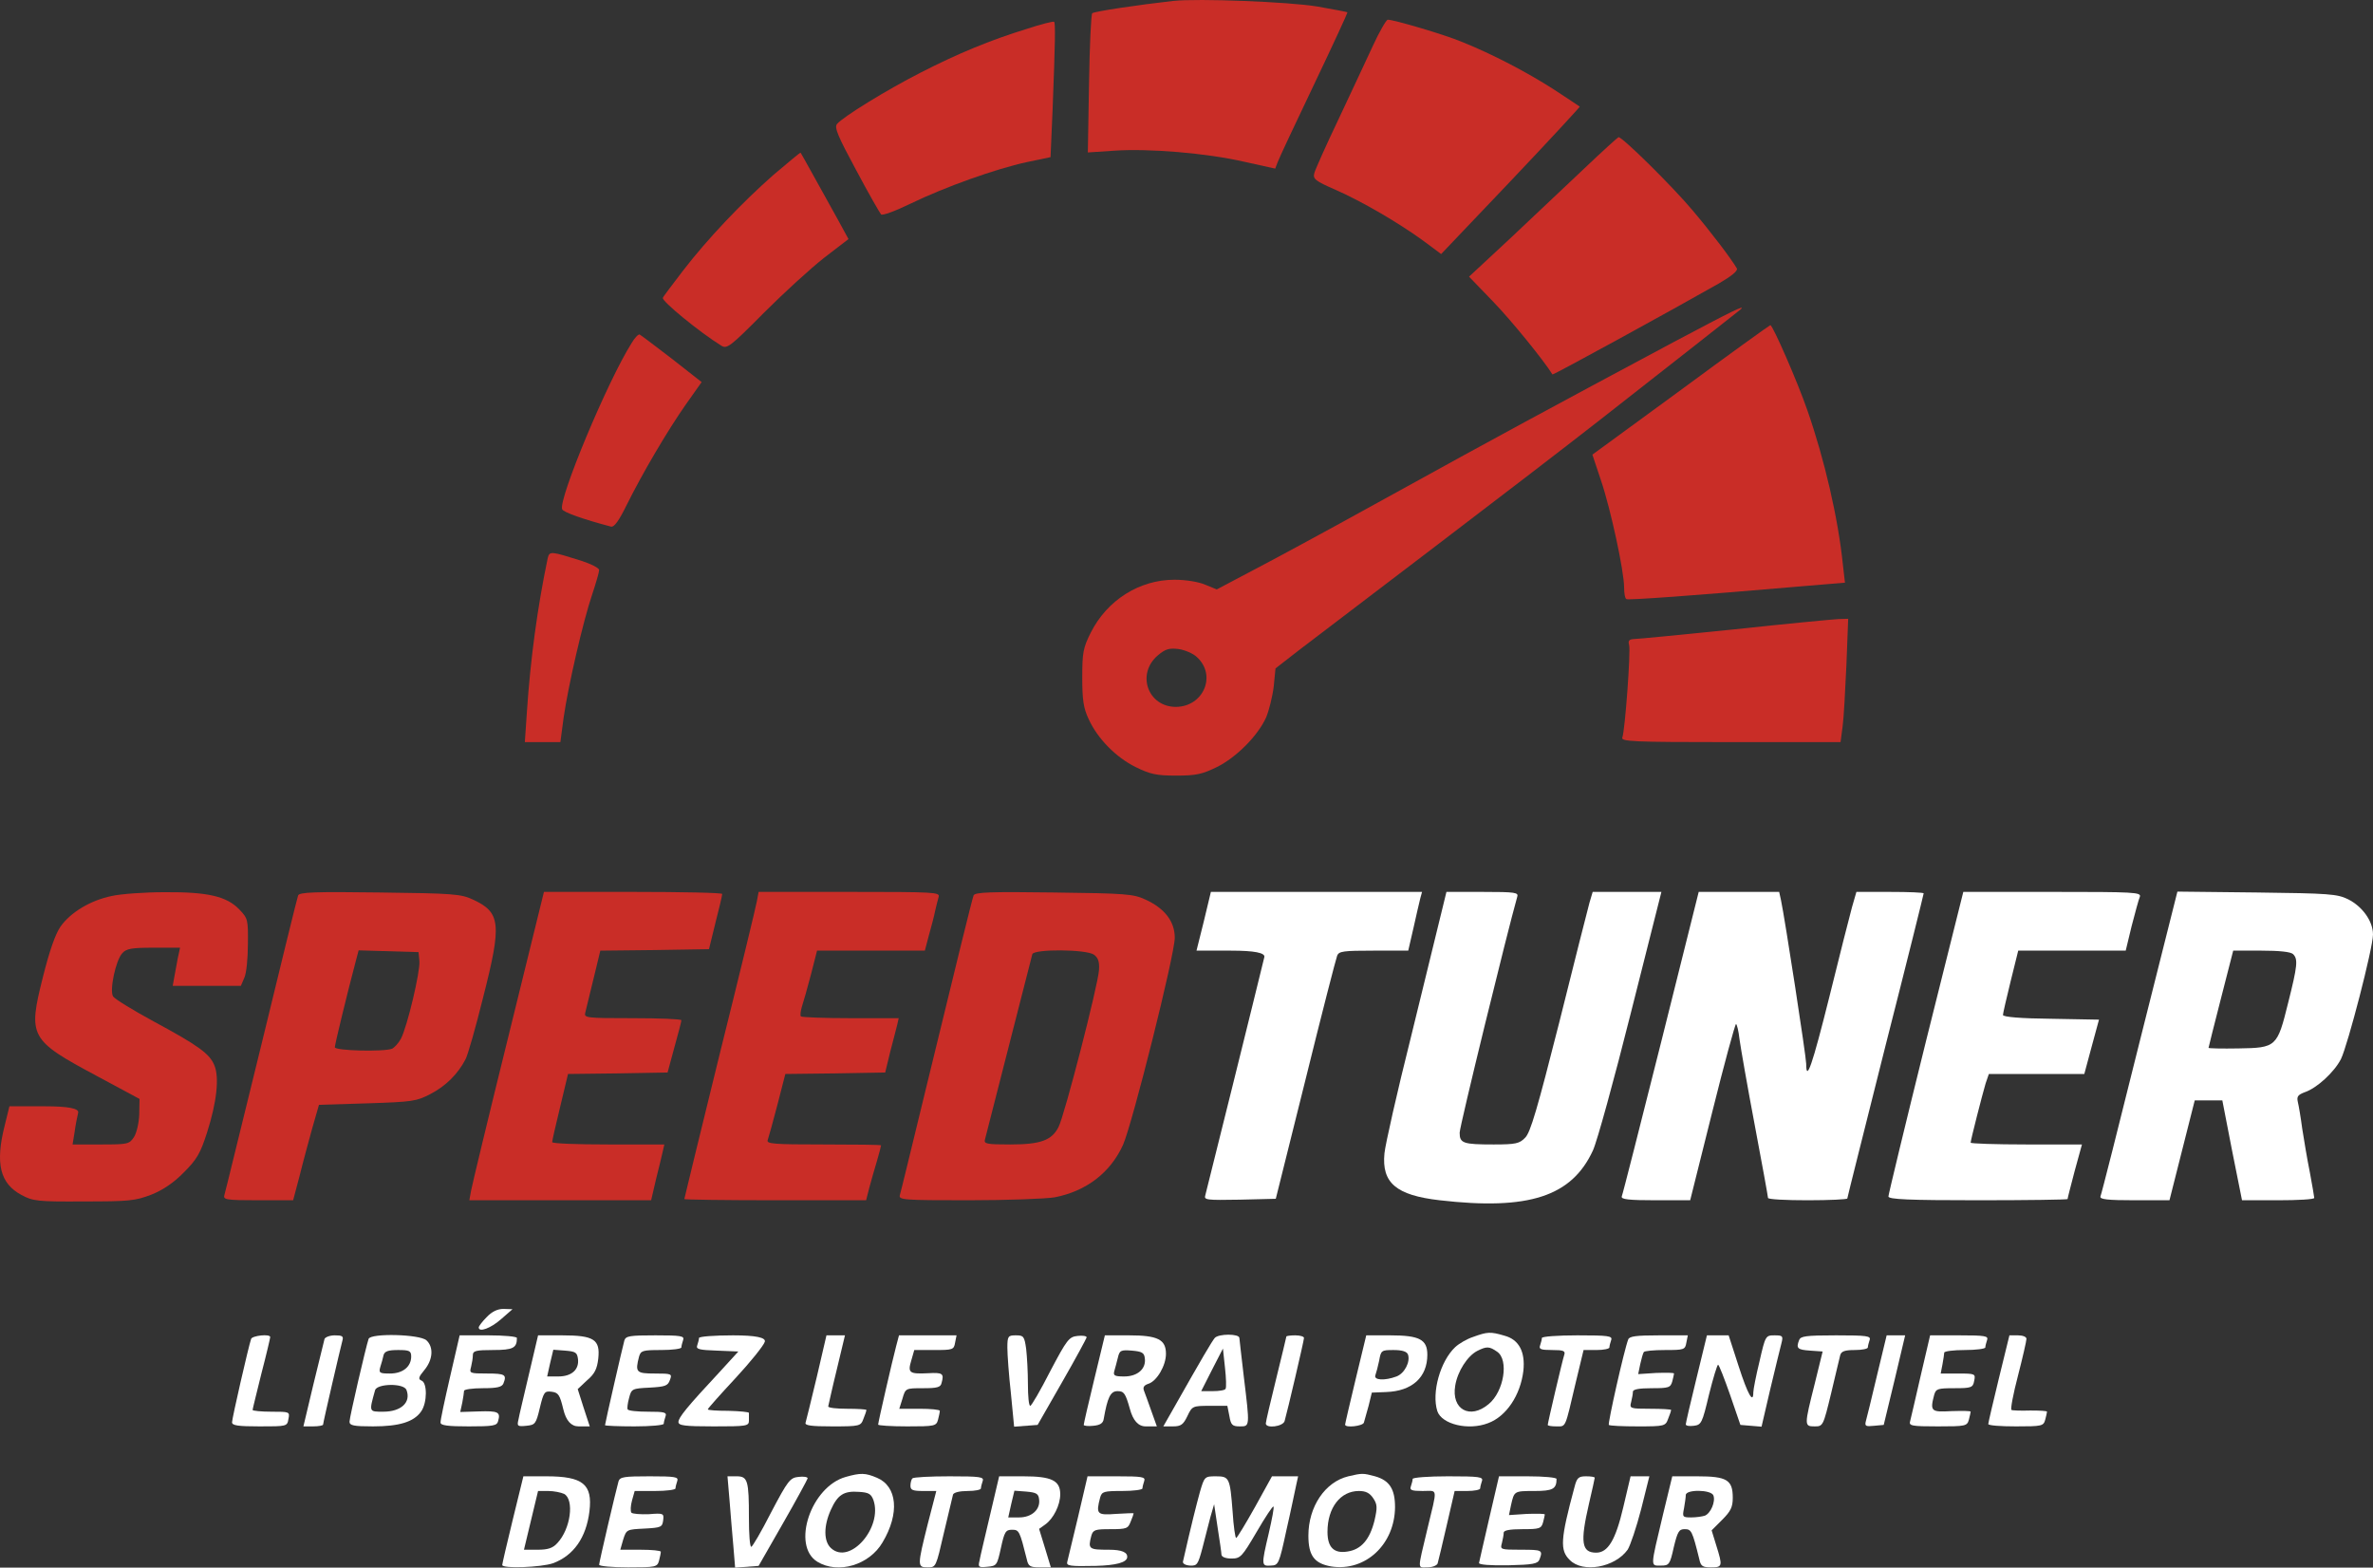 <?xml version="1.0" encoding="UTF-8"?>
<svg id="Layer_2" data-name="Layer 2" xmlns="http://www.w3.org/2000/svg" viewBox="0 0 808.01 533.81">
  <rect x="0" y="0" width="808.01" height="533.81" fill="#333333" stroke="none"/>
  <defs>
    <style>
      .cls-1 {
        fill: #fff;
      }

      .cls-1, .cls-2 {
        fill-rule: evenodd;
      }

      .cls-2 {
        fill: #c92d27;
      }
    </style>
  </defs>
  <g id="New_Layer" data-name="New Layer">
    <g>
      <path class="cls-2" d="M399.51.31c-11.6,1.3-27.1,3.6-27.6,4.2-.4.4-.9,11.2-1.1,24.1l-.4,23.3,9-.6c11.8-.8,31.4.8,44.4,3.8l10.4,2.3.8-2.1c.4-1.2,6-13.1,12.4-26.5s11.5-24.5,11.4-24.6c-.2-.2-4.8-1-10.3-2-9.7-1.6-40.6-2.8-49-1.9Z"/>
      <path class="cls-2" d="M349.71,9.81c-12.7,3.9-23.7,8.5-36.2,14.9-11.6,5.9-26.5,15.1-28.5,17.5-1,1.2.3,4.2,6.5,15.7,4.2,7.9,8.1,14.7,8.5,15.1.4.5,5-1.2,10.1-3.7,11.8-5.7,28.9-11.8,39.5-14.1l8.1-1.7.7-16.2c.9-23.1,1-29.6.5-29.9-.2-.2-4.4.8-9.2,2.4Z"/>
      <path class="cls-2" d="M467.51,15.51c-2.2,4.8-7.5,16-11.7,25-4.3,9-8,17.3-8.3,18.5-.5,1.9.3,2.6,7.2,5.6,9.1,4,21.6,11.3,30.1,17.5l5.9,4.4,23.8-25c13-13.7,23.5-25.1,23.4-25.2-.2-.2-4.2-2.8-8.9-5.9-9.2-5.9-20.9-12-31.1-16.1-6.2-2.6-23.3-7.6-25.4-7.6-.5.1-2.8,4-5,8.8Z"/>
      <path class="cls-2" d="M539.51,57.31c-6,5.7-17.4,16.4-25.1,23.7l-14.2,13.2,8.2,8.5c6.2,6.4,17.4,20.2,20.2,24.8.2.3,40.7-21.9,56.7-31,4.3-2.5,6.5-4.3,6.1-5.1-2-3.4-8.6-12.1-15.1-19.8-6.8-8.1-23.9-25-25.2-24.9-.3.1-5.5,4.8-11.6,10.6Z"/>
      <path class="cls-2" d="M263.41,59.51c-10.8,9.5-22.4,21.7-30.8,32.6-3.4,4.5-6.6,8.6-6.9,9.3-.6,1,12.6,11.8,19.9,16.3,1.9,1.2,3,.4,14.5-11.2,6.8-6.8,16.1-15.3,20.6-18.8l8.2-6.3-3.6-6.6c-5.4-9.7-12.5-22.6-12.7-22.8-.1-.2-4.2,3.3-9.2,7.5Z"/>
      <path class="cls-2" d="M570.01,116.41c-40.8,21.8-64.6,34.7-91,49.3-14.6,8.1-35.1,19.3-45.6,24.9l-19.1,10.1-3.9-1.6c-2.3-1-6.7-1.7-10.5-1.7-11.9,0-22.9,6.9-28.5,18-2.6,5.2-2.9,6.8-2.9,15.3,0,7.6.4,10.4,2.2,14.2,3,6.6,9.3,13,16,16.3,4.9,2.4,7,2.9,13.8,2.9s8.9-.5,13.8-2.9c6.7-3.3,14-10.7,16.8-16.9,1-2.4,2.2-7.2,2.6-10.6l.6-6.1,8.1-6.3c4.5-3.4,25.2-19.2,46.1-35.1s46.3-35.4,56.5-43.4c24-18.8,46.3-36.3,47.5-37.3,2.5-2.2-2.7.4-22.5,10.9ZM407.61,223.81c6.7,6.2,2.2,16.8-7.2,16.9-9.6,0-13.6-11.3-6.1-17.6,2.5-2.1,3.8-2.5,7-2.1,2.1.3,5,1.5,6.3,2.8Z"/>
      <path class="cls-2" d="M572.31,132.81l-30.1,22,2.9,8.7c3.3,9.7,7.9,31,7.9,36.5,0,2,.3,3.8.8,4,.6.4,22.9-1.2,60-4.4l14.4-1.2-.7-6.1c-1.6-15.8-6.3-36-12.1-52.6-3.3-9.6-11.8-29-12.6-29-.2,0-14,9.9-30.5,22.1Z"/>
      <path class="cls-2" d="M215.01,116.91c-8.1,12.8-24.9,53-23.6,56.5.4,1,7.1,3.4,16.6,5.9,1.1.3,2.7-1.9,5.4-7.4,5.2-10.5,13.8-25.2,20.2-34.3l5.3-7.5-10.2-8c-5.6-4.3-10.5-8-10.9-8.2s-1.7,1.1-2.8,3Z"/>
      <path class="cls-2" d="M186.51,190.01c-3.5,16.7-5.9,34.4-7.1,52.4l-.7,10.3h12.1l1.1-8.3c1.6-11.1,6.7-33.1,9.7-41.9,1.3-3.9,2.4-7.7,2.4-8.4s-2.8-2.1-6.2-3.2c-10.2-3.2-10.7-3.3-11.3-.9Z"/>
      <path class="cls-2" d="M590.51,214.31c-17.6,1.8-33,3.3-34.2,3.3-1.6.1-2,.6-1.6,2,.6,2.2-1.4,29.2-2.3,31.5-.6,1.4,3.4,1.6,36.9,1.6h37.4l.7-5.3c.4-2.8.9-12.3,1.3-21l.6-15.7-3.4.1c-1.9.1-17.8,1.6-35.4,3.5Z"/>
      <path class="cls-2" d="M38.01,305.11c-7.3,1.5-14,5.6-17.4,10.4-1.8,2.6-3.8,8.4-6,17.2-5.1,20.3-4.6,21.4,18.4,33.7l14.5,7.8-.1,5.3c-.1,2.9-.9,6.3-1.8,7.7-1.6,2.4-2.1,2.5-11.3,2.5h-9.6l.7-4.3c.3-2.3.9-5.2,1.2-6.5q.6-2.2-11.4-2.2H3.21l-1.6,6.5c-3.3,13-1.6,19.8,5.7,23.7,3.9,2.1,5.4,2.3,21.2,2.2,15.5,0,17.5-.2,23-2.3,4-1.6,7.7-4.1,11.1-7.6,4.4-4.4,5.6-6.4,7.9-13.6,3.3-10.3,4.2-18.7,2.5-22.8-1.6-4-5.5-6.8-20.7-15-7-3.8-13.2-7.6-13.8-8.5-1.3-2,.9-12.3,3.1-14.7,1.4-1.6,3.2-1.9,10.7-1.9h9l-.8,3.7c-.4,2.1-.9,5-1.2,6.5l-.5,2.8h23.2l1.2-2.8c.7-1.5,1.2-6.6,1.2-11.4.1-8.3,0-8.8-2.9-11.8-4.3-4.5-10.7-6-25.4-5.9-6.9,0-15.1.6-18.1,1.3Z"/>
      <path class="cls-2" d="M101.51,304.91c-.3.7-5.9,23.6-12.5,50.8-6.7,27.2-12.3,50.3-12.6,51.2-.5,1.6.5,1.8,11.4,1.8h12l2.2-8.3c1.1-4.5,3.1-11.8,4.3-16.2l2.3-8,16.4-.5c15.5-.5,16.8-.7,21.6-3.2,5.2-2.7,9.3-6.8,11.9-11.8.8-1.5,3.5-11,6-21.1,6.4-25.1,6-28.9-3.5-33.3-4.1-1.9-6.7-2.1-31.7-2.4-22.1-.3-27.4-.1-27.8,1ZM142.81,327.31c.3,3.5-4.1,22.2-6.3,26.4-.8,1.5-2.2,3-3,3.4-2.9,1.1-19.5.7-19.5-.5,0-.9,4.1-17.9,7.1-29.2l1-3.8,10.2.3,10.2.3.3,3.1Z"/>
      <path class="cls-2" d="M173.11,352.91c-6.7,27.1-12.4,50.8-12.7,52.5l-.6,3.3h61.9l1.7-7.3c1-3.9,2-8.2,2.3-9.5l.5-2.2h-19.1c-10.5,0-19.1-.3-19.1-.8,0-.4,1.2-5.8,2.7-11.9l2.7-11.3,16.9-.2,17-.3,2.3-8.5c1.3-4.7,2.4-8.8,2.4-9.3,0-.4-7.5-.7-16.6-.7-16.2,0-16.6-.1-16.1-2,.3-1.1,1.5-6.3,2.8-11.5l2.3-9.5,18.5-.2,18.5-.3,2.2-9c1.3-5,2.3-9.3,2.3-9.8.1-.4-13.6-.7-30.3-.7h-30.4l-12.1,49.2Z"/>
      <path class="cls-2" d="M257.71,306.91c-.3,1.8-6,25.3-12.7,52.2-6.6,26.9-12,49-12,49.2s13.9.4,31,.4h30.9l1.1-4.3c.6-2.3,1.8-6.4,2.6-9.1s1.4-5.1,1.4-5.3-8.8-.3-19.6-.3c-17.1,0-19.5-.2-19-1.5.3-.9,1.8-6.2,3.3-12l2.7-10.5,17-.2,17-.3,1.7-7c1-3.9,2.1-8,2.4-9.3l.5-2.2h-16.3c-9,0-16.6-.3-17-.6-.3-.3-.1-1.8.3-3.2.5-1.5,1.9-6.4,3.1-11l2.1-8.2h36.7l1.4-5.3c.8-2.8,1.8-6.6,2.1-8.2.4-1.7.9-3.8,1.2-4.8.5-1.6-1.4-1.7-30.4-1.7h-30.9l-.6,3.2Z"/>
      <path class="cls-2" d="M331.51,304.91c-.6,1.6-5.8,22.9-16.6,67.3-4.4,18.1-8.2,33.8-8.5,34.7-.5,1.7,1.1,1.8,23.4,1.8,13.2,0,26.3-.5,29.3-1,10.8-2.1,19-8.4,23.3-17.9,3.2-7.3,17.6-64.7,17.6-70.5,0-5.5-3.4-10-10-13-4.1-1.9-6.6-2.1-31.2-2.4-21.7-.3-26.9-.1-27.3,1ZM372.51,325.11c1.4,1,1.9,2.4,1.7,5.2-.3,5.1-11.8,49.8-13.8,53.5-2.3,4.5-6.1,5.9-16.4,5.9-8.2,0-9.1-.2-8.6-1.8.2-.9,3.9-15.2,8.1-31.7s7.8-30.6,8-31.3c.6-1.8,18.5-1.7,21,.2Z"/>
      <path class="cls-1" d="M409.91,313.71l-2.5,10h11.8q11.8,0,11.3,2.2c-2.3,9.6-19.7,79.7-20.1,81.1-.5,1.6.3,1.7,11.7,1.5l12.3-.3,10.1-40.5c5.5-22.3,10.4-41.3,10.8-42.3.6-1.5,2.1-1.7,12.4-1.7h11.8l1.8-7.8c.9-4.2,2-8.7,2.3-10l.6-2.2h-71.9l-2.4,10Z"/>
      <path class="cls-1" d="M490.61,311.51c-1,4.2-5.6,23-10.2,41.7-4.7,18.7-8.7,36.5-9,39.5-1,10.1,4,14.3,18.8,16,30.4,3.5,45-1.3,52.2-17,1.4-3,7.2-24.1,12.9-46.8l10.4-41.2h-23.4l-1.1,3.7c-.6,2.1-5.2,20.4-10.3,40.8-7.4,29.2-9.8,37.5-11.6,39.2-1.9,2-3.2,2.3-10.7,2.3-10.4,0-11.6-.4-11.6-4,0-2.2,16.3-68.7,19.6-80.3.5-1.5-.5-1.7-11.8-1.7h-12.3l-1.9,7.8Z"/>
      <path class="cls-1" d="M565.61,354.91c-7.1,28.2-13.1,51.9-13.4,52.5-.3,1,2.4,1.3,11.5,1.3h11.8l7.5-30c4.1-16.5,7.8-30,8.1-30s.9,2.4,1.2,5.2c.4,2.9,2.7,16.1,5.2,29.3s4.5,24.3,4.5,24.7c0,.5,6.1.8,13.5.8s13.5-.3,13.5-.6,5.9-23.7,13-52c7.2-28.2,13-51.6,13-51.9s-5.1-.5-11.4-.5h-11.5l-1.5,5.2c-.8,2.9-4.3,16.7-7.7,30.5-5.8,23.2-7.9,29.4-7.9,22.8,0-2.3-7.2-49.2-8.6-55.8l-.6-2.7h-27.4l-12.8,51.2Z"/>
      <path class="cls-1" d="M655.71,354.91c-7,28.2-12.7,51.9-12.7,52.5,0,1,6.8,1.3,30.5,1.3,16.8,0,30.5-.2,30.5-.4,0-.3,1.1-4.5,2.4-9.5l2.5-9.1h-19c-10.4,0-18.9-.3-18.9-.6,0-.9,4-16.5,5.1-20.2l1.1-3.2h32.5l2.5-9.3,2.5-9.2-16.4-.3c-10.1-.1-16.3-.6-16.3-1.3,0-.5,1.2-5.7,2.6-11.4l2.6-10.5h36.6l2-8.3c1.2-4.6,2.4-9.1,2.8-10,.6-1.6-1.8-1.7-29.8-1.7h-30.3l-12.8,51.2Z"/>
      <path class="cls-1" d="M728.51,354.91c-7,28.2-13,51.9-13.3,52.5-.3,1,2.4,1.3,11.6,1.3h11.9l4.3-17,4.3-17h9.4l3.3,17,3.4,17h12.3c6.8,0,12.3-.3,12.3-.8,0-.4-.7-4.3-1.5-8.7-.9-4.4-2-11.1-2.6-14.9-.5-3.8-1.2-7.9-1.5-9.1-.4-1.8,0-2.4,2.4-3.3,4.1-1.4,10-6.8,12.3-11.3,2.3-4.7,10.9-37.8,10.9-42.4s-3.7-9.6-8.5-12c-3.7-1.8-6.4-2-31-2.3l-27.1-.3-12.9,51.3ZM780.81,324.91c1.7,1.7,1.5,3.9-1.7,16.6-3.7,15-4,15.3-16.9,15.5-5.6.1-10.2,0-10.2-.2s1.9-7.7,4.2-16.7l4.2-16.4h9.6c6.1,0,10,.4,10.8,1.2Z"/>
      <path class="cls-1" d="M165.71,448.51c-1.5,1.5-2.7,3.1-2.7,3.5,0,1.8,4.1.3,7.6-2.8l3.9-3.4-3.1-.1c-2,0-3.9.9-5.7,2.8Z"/>
      <path class="cls-1" d="M413.61,455.61c-1.1,1.4-3.9,6.1-14.2,24.3l-3.3,5.8h3.3c2.7,0,3.5-.6,4.9-3.5,1.6-3.4,1.8-3.5,7.6-3.5h6l.7,3.5c.5,3,1,3.5,3.5,3.5,3.5,0,3.5.3,1.4-17-.8-6.9-1.5-12.8-1.5-13.1,0-1.5-7.1-1.5-8.4,0ZM417.31,472.91c-.2.5-2.2.8-4.4.8h-3.9l3.7-7.3,3.7-7.2.7,6.5c.4,3.6.5,6.8.2,7.2Z"/>
      <path class="cls-1" d="M501.71,455.21c-2.2.7-4.9,2.3-6.2,3.5-5.1,4.8-8.1,15.5-6.1,21.8,1.5,4.5,10.6,6.7,17.3,4.1,6.2-2.3,11-9.5,12-17.8.7-6.5-1.5-10.7-6.5-12-4.7-1.4-5.8-1.3-10.5.4ZM509.81,460.31c4,2.8,2.3,13.5-2.9,17.8-6.4,5.4-12.8,1.8-11.4-6.3.8-4.9,4.2-10.1,7.5-11.8,3.2-1.6,4.1-1.6,6.8.3Z"/>
      <path class="cls-1" d="M85.51,455.91c-.9,2.6-6.5,27.1-6.5,28.4,0,1.1,2,1.4,9.4,1.4,9.2,0,9.4,0,9.8-2.5.5-2.5.4-2.5-5.8-2.5-3.5,0-6.4-.3-6.4-.6s1.4-5.9,3-12.4c1.7-6.5,3-12.1,3-12.4,0-1.2-6.1-.5-6.5.6Z"/>
      <path class="cls-1" d="M110.51,455.91c-.2.7-1.9,7.7-3.8,15.5l-3.4,14.3h3.3c1.9,0,3.4-.3,3.4-.6,0-.7,5.9-26.1,6.6-28.7.4-1.4-.1-1.7-2.6-1.7-1.7,0-3.2.6-3.5,1.2Z"/>
      <path class="cls-1" d="M125.51,455.91c-.9,2.6-6.5,26.7-6.5,28.2,0,1.3,1.4,1.6,8,1.6,8.9,0,13.9-1.5,16.4-5.1,2.1-3,2.1-9.8.1-10.5-1.2-.5-1-1.2,1-3.6,2.9-3.5,3.2-7.8.7-10.1-2.3-2.1-19-2.5-19.7-.5ZM140.01,461.91c0,3.5-2.9,5.8-7.2,5.8-3.6,0-3.9-.2-3.3-2.3.4-1.2.9-3,1.1-4,.4-1.3,1.6-1.7,5-1.7,3.8,0,4.4.3,4.4,2.2ZM138.41,473.31c1.6,4.2-1.8,7.4-7.9,7.4-4.9,0-4.9.2-2.8-7.3.6-2.3,9.8-2.5,10.7-.1Z"/>
      <path class="cls-1" d="M153.21,469.01c-1.8,7.8-3.3,14.8-3.2,15.4,0,1,2.6,1.3,9.6,1.3,8.3,0,9.6-.2,10-1.8.9-3.1,0-3.5-6.5-3.3l-6.4.2.7-3.2c.3-1.7.6-3.5.6-4s2.9-.9,6.4-.9c4.9,0,6.5-.4,7-1.6,1.2-3,.6-3.4-5.5-3.4s-6.1-.1-5.5-2.3c.3-1.2.6-3,.6-4,0-1.4,1-1.7,6.9-1.7,6.8,0,8.1-.7,8.1-4.1,0-.5-4.4-.9-9.7-.9h-9.8l-3.3,14.3Z"/>
      <path class="cls-1" d="M180.11,467.91c-1.7,7.3-3.4,14.3-3.6,15.6-.5,2.1-.3,2.3,2.7,2s3.3-.6,4.6-6.1c1.3-5.4,1.6-5.8,4-5.5,2.3.3,2.8,1,4,6q1.4,5.8,5.2,5.8h3.8l-2.1-6.4-2-6.3,3.2-3c2.6-2.2,3.4-3.9,3.8-7.4.7-6.5-1.5-7.9-12.3-7.9h-8.2l-3.1,13.2ZM196.81,462.81c.4,3.6-2.2,5.9-6.7,5.9h-3.8l1-4.5,1.1-4.6,4,.3c3.6.3,4.1.6,4.4,2.9Z"/>
      <path class="cls-1" d="M212.61,456.41c-.6,2.1-6.6,28.3-6.6,28.9,0,.2,4.5.4,10,.4s10-.4,10-.9.3-1.6.6-2.5c.5-1.4-.4-1.6-5.9-1.6-3.6,0-6.8-.3-7-.8-.2-.4,0-2.1.5-3.9.8-3.1,1-3.2,7-3.5,5.3-.3,6.2-.6,6.9-2.6.8-2.1.6-2.2-5.1-2.2-6.4,0-6.8-.4-5.4-5.8.6-2,1.2-2.2,7.5-2.2,3.8,0,6.9-.4,6.9-.9s.3-1.6.6-2.5c.5-1.4-.7-1.6-9.4-1.6s-10.1.2-10.6,1.7Z"/>
      <path class="cls-1" d="M238.01,455.61c0,.5-.3,1.6-.6,2.5-.5,1.3.6,1.6,6.7,1.8l7.3.3-6.4,7c-11.1,11.9-14,15.5-14,17,0,1.2,2,1.5,12,1.5,11.3,0,12-.1,12-2v-2.6c0-.3-3.1-.6-7-.7-3.8,0-7-.2-7-.5s4.2-5,9.4-10.6c5.1-5.5,9.6-11.1,10-12.4q.7-2.2-10.8-2.2c-6.4,0-11.6.4-11.6.9Z"/>
      <path class="cls-1" d="M278.11,468.91c-1.9,7.9-3.6,14.9-3.8,15.5-.4,1,1.8,1.3,9.1,1.3,9.4,0,9.7-.1,10.6-2.6.6-1.4,1-2.7,1-3,0-.2-2.9-.4-6.5-.4s-6.5-.3-6.5-.8c.1-.4,1.3-6,2.9-12.5l2.8-11.7h-6.3l-3.3,14.2Z"/>
      <path class="cls-1" d="M305.11,458.51c-1.2,4.5-6.1,25.8-6.1,26.6,0,.3,4.4.6,9.9.6,9.4,0,9.9-.1,10.5-2.3.3-1.2.6-2.5.6-3,0-.4-3.1-.7-6.9-.7h-6.9l1.1-3.5c1-3.5,1.1-3.5,7-3.5,4.8,0,6-.3,6.3-1.8.9-3.2.4-3.6-4.6-3.3-6.4.3-7-.1-5.7-4.4l1-3.5h6.8c6.3,0,6.7-.1,7.1-2.5l.5-2.5h-19.6l-1,3.8Z"/>
      <path class="cls-1" d="M343.01,458.91c0,2.3.5,9.3,1.2,15.5l1.1,11.4,4-.3,4-.3,8.3-14.5c4.6-8,8.3-14.9,8.4-15.3,0-.5-1.4-.7-3.1-.5-2.9.3-3.6,1.2-9.3,12-3.3,6.5-6.4,11.8-6.8,11.8-.5,0-.8-3.3-.8-7.4s-.3-9.4-.6-12c-.6-4.3-.9-4.6-3.5-4.6s-2.9.2-2.9,4.2Z"/>
      <path class="cls-1" d="M372.61,469.61c-2,8.2-3.6,15.2-3.6,15.6,0,.3,1.5.5,3.2.3,2.4-.2,3.4-.9,3.6-2.3,1.3-7.4,2.3-9.5,4.7-9.5,2.2,0,2.7.7,4.2,6q1.6,6,5.4,6h3.8l-1.9-5.3c-1-2.8-2.1-5.9-2.5-6.9-.4-1.1,0-1.8,1.5-2.3,2.9-.9,6-6.2,6-10.2,0-4.9-2.8-6.3-12.6-6.3h-8.2l-3.6,14.9ZM389.81,462.51c.5,3.6-2.5,6.2-7,6.2-3.3,0-3.8-.3-3.4-1.8.3-.9.8-3,1.2-4.5.6-2.6,1-2.8,4.8-2.5,3.4.3,4.2.7,4.4,2.6Z"/>
      <path class="cls-1" d="M438.01,455.11c0,.2-1.6,6.7-3.5,14.5-1.9,7.7-3.5,14.5-3.5,15.1,0,1.8,5.8,1.1,6.4-.8.9-3.1,6.6-27.4,6.6-28.3,0-.5-1.3-.9-3-.9-1.6,0-3,.2-3,.4Z"/>
      <path class="cls-1" d="M461.61,469.61c-2,8.3-3.6,15.2-3.6,15.5,0,1.2,6.1.5,6.4-.7.2-.6.9-3.2,1.6-5.7l1.1-4.5,4.9-.2c8.8-.3,14-5,14-12.7,0-5.2-2.7-6.6-12.6-6.6h-8.2l-3.6,14.9ZM479.41,461.21c.9,2.5-1.2,6.5-3.9,7.5-4,1.5-7.8,1.3-7.2-.4.3-.8.9-3.1,1.3-5,.6-3.5.8-3.6,4.9-3.6,2.9,0,4.5.5,4.9,1.5Z"/>
      <path class="cls-1" d="M525.01,455.61c0,.5-.3,1.6-.6,2.5-.5,1.3.2,1.6,4.1,1.6s4.6.3,4.1,1.7c-.7,2.2-5.6,23.1-5.6,23.8,0,.3,1.3.5,2.9.5,3.4,0,2.9.9,6.6-14.8l2.7-11.2h4.4c2.4,0,4.4-.4,4.4-.9s.3-1.6.6-2.5c.5-1.4-.9-1.6-11.5-1.6-6.7,0-12.1.4-12.1.9Z"/>
      <path class="cls-1" d="M554.41,456.11c-1.4,3.6-7,28.6-6.6,29.1.3.3,4.7.5,9.9.5,9.1,0,9.4-.1,10.3-2.6.6-1.4,1-2.7,1-3,0-.2-3.2-.4-7.1-.4-6.9,0-7.1-.1-6.5-2.3.3-1.2.6-2.8.6-3.5,0-.8,2-1.2,6.4-1.2,5.8,0,6.4-.2,7-2.3.3-1.2.6-2.4.6-2.7s-2.7-.3-6.1-.2l-6.1.4.7-3.4c.4-1.8.9-3.6,1.2-4.1.2-.4,3.5-.7,7.2-.7,6.5,0,6.9-.1,7.3-2.5l.5-2.5h-9.9c-7.6,0-10,.3-10.4,1.4Z"/>
      <path class="cls-1" d="M577.61,469.51c-2,8.1-3.6,15.1-3.6,15.5,0,.5,1.2.7,2.7.5,2.6-.3,2.9-.9,5.2-10.6,1.4-5.6,2.8-10.2,3.1-10.2s2.1,4.6,4.1,10.3l3.5,10.2,3.6.3,3.6.3,3-12.9c1.7-7.1,3.4-14.1,3.8-15.6.6-2.4.4-2.6-2.4-2.6-3,0-3.1.1-5.1,8.9-1.2,4.9-2.1,9.6-2.1,10.5,0,4.1-1.9.7-5-8.9l-3.4-10.5h-7.4l-3.6,14.8Z"/>
      <path class="cls-1" d="M612.61,456.31c-1.1,2.8-.6,3.3,3.7,3.6l4.3.3-2.7,11c-3.6,14.3-3.6,14.5,0,14.5,2.8,0,2.9-.1,5.6-11.3,1.4-6.1,2.9-12,3.1-13,.4-1.3,1.6-1.7,5-1.7,2.4,0,4.4-.4,4.4-.9s.3-1.6.6-2.5c.5-1.4-.9-1.6-11.4-1.6s-12.1.3-12.6,1.6Z"/>
      <path class="cls-1" d="M639.11,468.41c-1.8,7.6-3.5,14.6-3.8,15.6-.4,1.6,0,1.8,2.8,1.5l3.3-.3,3.7-15.3,3.6-15.2h-6.3l-3.3,13.7Z"/>
      <path class="cls-1" d="M654.01,468.41c-1.7,7.6-3.4,14.6-3.6,15.5-.5,1.6.4,1.8,9.4,1.8,9.5,0,10-.1,10.6-2.3.3-1.2.6-2.4.6-2.7s-2.9-.3-6.5-.2c-7,.4-7.4.1-5.9-5.6.6-2,1.2-2.2,6.9-2.2s6.3-.2,6.7-2.5c.5-2.4.4-2.5-5.5-2.5h-5.9l.6-3.1c.3-1.7.6-3.5.6-4s3.2-.9,7-.9,7-.4,7-.9.3-1.6.6-2.5c.5-1.4-.7-1.6-9.4-1.6h-10l-3.2,13.7Z"/>
      <path class="cls-1" d="M680.61,469.41c-2,8.2-3.6,15.1-3.6,15.5,0,.5,4.2.8,9.4.8,8.9,0,9.4-.1,10-2.3.3-1.2.6-2.4.6-2.7s-2.6-.4-5.7-.4c-3.2.1-6.1,0-6.4-.2-.4-.2.6-5.5,2.2-11.6,1.6-6.2,2.9-11.9,2.9-12.6s-1.2-1.2-2.9-1.2h-2.9l-3.6,14.7Z"/>
      <path class="cls-1" d="M288.01,502.91c-11.9,3.3-18.6,23.4-9.7,28.9,7.1,4.3,17.7,1.1,22.2-6.6,5.9-9.9,5-19.1-1.9-22-4-1.7-5.6-1.7-10.6-.3ZM297.41,510.81c3.2,9.3-8,22.2-14.4,16.4-2.6-2.3-2.6-7.6-.1-13.1,2.3-5.1,4.4-6.5,9.6-6.1,3.3.2,4.1.7,4.9,2.8Z"/>
      <path class="cls-1" d="M459.11,502.71c-7.9,1.9-13.6,10.3-13.6,20.2,0,6.8,2,9.5,7.8,10.5,11.6,1.8,21.6-7.5,21.7-20.2,0-6.2-1.9-9.1-6.8-10.5-4.1-1.1-4.4-1.1-9.1,0ZM467.61,510.21c1.4,2.1,1.4,3.2.4,7.6-1.6,6.4-4.5,9.8-9.1,10.5-4.7.8-6.9-1.4-6.9-6.7,0-8.2,4.4-13.9,10.7-13.9,2.4,0,3.7.7,4.9,2.5Z"/>
      <path class="cls-1" d="M174.61,517.41c-2,8.2-3.6,15.1-3.6,15.5,0,1.3,13.3.8,17.3-.6,7-2.6,11.3-8.7,12.4-17.7,1.1-9.2-2.2-11.9-14.7-11.9h-7.8l-3.6,14.7ZM192.11,508.71c3.5,2,2.2,11.9-2.3,16.7-1.6,1.8-3.3,2.3-6.8,2.3h-4.6l2.4-10,2.4-10h3.5c1.9,0,4.3.5,5.4,1Z"/>
      <path class="cls-1" d="M210.61,504.41c-.9,3.2-6.6,27.5-6.6,28.4,0,.5,4.4.9,9.9.9,9.4,0,9.9-.1,10.5-2.3.3-1.2.6-2.5.6-3,0-.4-3.1-.7-6.9-.7h-6.9l1-3.5c1.1-3.4,1.2-3.4,7.2-3.7,5.7-.3,6.1-.5,6.4-2.8.3-2.4.1-2.5-4.9-2.1-2.8.1-5.4-.1-5.9-.5-.4-.5-.3-2.4.2-4.2l.9-3.2h6.9c3.9,0,7-.4,7-.9s.3-1.6.6-2.5c.5-1.4-.7-1.6-9.4-1.6s-10.1.2-10.6,1.7Z"/>
      <path class="cls-1" d="M248.41,510.91c.4,4.6.9,11.6,1.3,15.6l.6,7.3,4-.3,4-.3,8.3-14.5c4.6-8,8.3-14.9,8.4-15.3,0-.5-1.4-.7-3.1-.5-2.9.3-3.6,1.2-9.3,12-3.3,6.5-6.4,11.8-6.8,11.8-.5,0-.8-4.4-.8-9.8,0-12.8-.4-14.2-4.2-14.2h-3.1l.7,8.2Z"/>
      <path class="cls-1" d="M310.71,503.41c-.4.3-.7,1.5-.7,2.5,0,1.5.8,1.8,4.4,1.8h4.4l-2.9,11.2c-3.6,14.4-3.6,14.8,0,14.8,2.8,0,2.8-.1,5.5-11.8,1.5-6.4,2.9-12.3,3.1-13,.3-.7,2.2-1.2,5-1.2,2.5,0,4.5-.4,4.5-.9s.3-1.6.6-2.5c.5-1.4-.8-1.6-11.3-1.6-6.6,0-12.3.3-12.6.7Z"/>
      <path class="cls-1" d="M337.11,515.91c-1.7,7.3-3.4,14.3-3.6,15.6-.5,2.1-.3,2.3,2.7,2,3.2-.3,3.3-.5,4.6-6.4,1.2-5.5,1.6-6.2,3.8-6.2,2.4,0,2.6.4,5,10,.5,2.4,1.1,2.8,4.4,2.8h3.8l-2-6.6-2-6.5,2.1-1.5c2.8-2,5.1-6.6,5.1-10.3,0-4.7-3-6.1-12.6-6.1h-8.2l-3.1,13.2ZM353.81,510.51c.5,3.5-2.5,6.2-6.8,6.2h-3.7l1-4.5,1.1-4.6,4,.3c3.4.3,4.2.7,4.4,2.6Z"/>
      <path class="cls-1" d="M367.11,516.41c-1.8,7.6-3.5,14.5-3.7,15.4-.4,1.4.8,1.6,9.8,1.4q10.3-.3,10.6-2.9t-6.2-2.6c-6.9,0-7.2-.2-6-4.8.6-2,1.3-2.2,6.5-2.2,5.5,0,6-.2,6.9-2.6.6-1.4,1-2.6,1-2.8,0-.1-2.7,0-6,.2-6.5.5-6.9.1-5.4-5.6.6-2,1.2-2.2,7.5-2.2,3.8,0,6.9-.4,6.9-.9s.3-1.6.6-2.5c.5-1.4-.7-1.6-9.3-1.6h-10l-3.2,13.7Z"/>
      <path class="cls-1" d="M408.61,507.91c-1.2,4.4-2.9,11-5.8,23.8-.2.7.8,1.3,2.4,1.4,2.4.1,2.7-.3,4.2-5.9.8-3.3,2.1-8,2.7-10.5l1.3-4.5,1.2,8c.7,4.4,1.3,8.6,1.3,9.2.1.8,1.5,1.3,3.4,1.3,3.1,0,3.6-.6,8.6-9.1,2.9-5,5.5-8.9,5.7-8.6.3.2-.5,4.3-1.6,9.1-2.6,11-2.5,11.2.7,11,2.6-.1,2.8-.4,5.3-12,1.5-6.5,2.9-13.4,3.3-15.2l.7-3.2h-8.9l-5.8,10.5c-3.2,5.7-6.1,10.5-6.4,10.5s-.9-4-1.2-8.9c-.9-11.6-1.1-12.1-5.7-12.1-3.8,0-3.9.1-5.4,5.2Z"/>
      <path class="cls-1" d="M481.01,503.61c0,.5-.3,1.6-.6,2.5-.5,1.3.2,1.6,4,1.6,5.3,0,5.1-1.6,1.6,13-3.4,14.3-3.4,13,0,13,1.7,0,3.2-.6,3.5-1.3.2-.6,1.6-6.5,3.1-13l2.7-11.7h4.3c2.4,0,4.4-.4,4.4-.9s.3-1.6.6-2.5c.5-1.4-.9-1.6-11.5-1.6-6.7,0-12.1.4-12.1.9Z"/>
      <path class="cls-1" d="M507.11,516.91c-1.8,7.9-3.4,14.7-3.5,15.3s3.7.9,9.9.8c8.5-.2,10.1-.5,10.7-2,1.2-3.2.9-3.3-6.3-3.3s-7.1-.1-6.5-2.3c.3-1.2.6-2.8.6-3.5,0-.8,2-1.2,6.4-1.2,5.8,0,6.4-.2,7-2.3.3-1.2.6-2.4.6-2.7s-2.7-.3-6.1-.2l-6.1.4.7-3.4c1.1-4.8,1-4.8,8-4.8,6.2,0,7.5-.7,7.5-4.1,0-.5-4.4-.9-9.8-.9h-9.8l-3.3,14.2Z"/>
      <path class="cls-1" d="M536.11,506.41c-4.8,17.8-5,21.5-1.6,24.8,4.4,4.5,15.3,2.6,19.7-3.5.9-1.4,3-7.6,4.6-13.8l2.8-11.2h-6.4l-2.5,10.6c-2.6,11.1-5.2,15.4-9.2,15.4-5,0-5.5-3.5-2.5-16.5,1.1-4.7,2-8.8,2-9,0-.3-1.3-.5-3-.5-2.5,0-3.1.5-3.9,3.7Z"/>
      <path class="cls-1" d="M566.21,515.91c-4.3,18.1-4.3,17.2-.7,17.2,2.8,0,3.1-.3,4.4-6.2,1.3-5.4,1.8-6.2,3.7-6.2,2.3,0,2.6.5,5,10.2.5,2.4,1.1,2.8,4,2.8,3.9,0,4-.4,1.8-7.4l-1.6-5.2,3.6-3.6c2.9-2.9,3.6-4.3,3.6-7.5,0-6.1-2-7.3-12.1-7.3h-8.5l-3.2,13.2ZM583.41,509.21c.8,2.1-.9,6.1-2.9,6.9-.9.3-3,.6-4.7.6-2.9,0-3-.2-2.4-3.1.3-1.7.6-3.8.6-4.5,0-2,8.6-1.9,9.4.1Z"/>
    </g>
  </g>
</svg>
